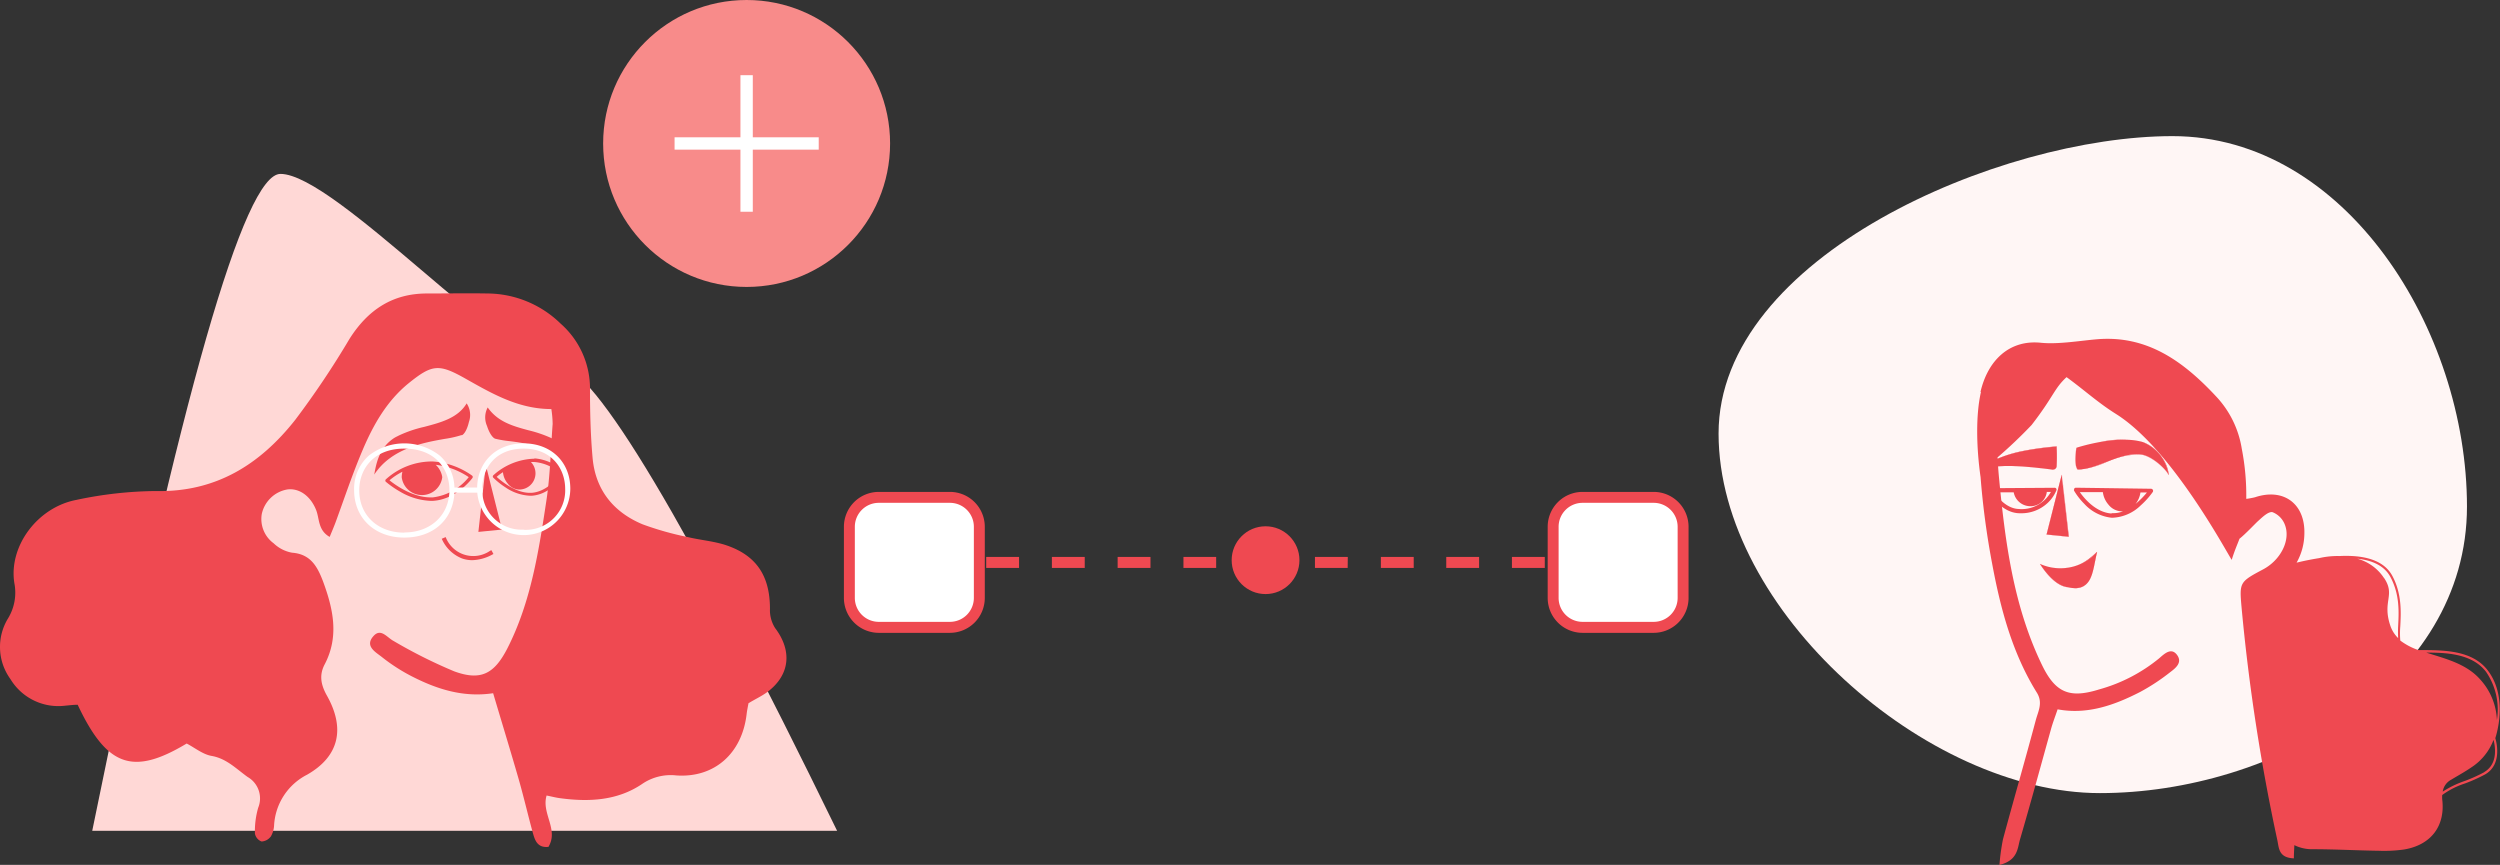 <svg id="Layer_1" data-name="Layer 1" xmlns="http://www.w3.org/2000/svg" viewBox="0 0 404.96 140.09"><rect x="0" y="0" width="404.96" height="140.09" fill="#333333" stroke="none"/><defs><style>.cls-1{fill:#ffd8d6;}.cls-1,.cls-2,.cls-3,.cls-4{fill-rule:evenodd;}.cls-2,.cls-5{fill:#ef4951;}.cls-3,.cls-6{fill:#fff;}.cls-4{fill:#fff6f5;}.cls-7{fill:#f88b8a;}</style></defs><g id="Background"><g id="Background_Backdrop_1" data-name="Background/Backdrop 1"><path id="Path-6" class="cls-1" d="M14.94,134.58Q36.62,28.17,45.43,28.17c8.82,0,36.9,31.08,45.17,31.08q8.27,0,45,75.33Z"/></g></g><g id="Head"><g id="Head_Floating_Hair" data-name="Head/Floating Hair"><g id="Group-3"><path id="Fill-1" class="cls-2" d="M30.17,120.48c-8.66,5.18-12.85,3.72-17.59-6.32-.65,0-1.38.09-2.11.16A9.07,9.07,0,0,1,1.69,110a8.86,8.86,0,0,1-.37-9.86,8,8,0,0,0,1-5.71c-.93-6,3.79-12.28,10.08-13.46a64.18,64.18,0,0,1,12.84-1.43c9.68.22,16.86-4.27,22.59-11.54A141.39,141.39,0,0,0,56.61,54.9c3-4.74,7-7.36,12.55-7.36,3.3,0,6.61-.06,9.91,0A17.1,17.1,0,0,1,90.8,52.41,14,14,0,0,1,95.57,63c0,3.72.09,7.46.42,11.17.47,5.24,3.43,8.82,8.12,10.77A50.08,50.08,0,0,0,111.42,87c2,.48,4,.63,6,1.25,5.08,1.64,7.31,5,7.3,10.4a5.4,5.4,0,0,0,.84,3.09c2.79,3.69,2.41,7.59-1.24,10.34-.91.68-2,1.17-3.08,1.84-.09.53-.23,1.15-.3,1.77-.74,6.32-5.18,10.33-11.36,9.92A8.19,8.19,0,0,0,104,127c-4,2.7-8.59,2.92-13.23,2.3-.72-.09-1.43-.28-2.23-.44-.87,2.91,2,5.5.3,8.32-1.8.19-2.2-1.08-2.54-2.31-.78-2.85-1.45-5.74-2.26-8.58-1.31-4.55-2.7-9.08-4.16-14-4.86.73-9.17-.67-13.28-2.79a29.54,29.54,0,0,1-4.79-3.11c-1-.78-2.76-1.74-1.32-3.35,1.2-1.35,2.18.21,3.25.78a80.38,80.38,0,0,0,9.82,4.92c4.35,1.6,6.51.39,8.61-3.68C86,97.57,87.27,89.28,88.52,81c.61-4.06.69-8.21,1-12.32a17.47,17.47,0,0,0-.21-2.42c-5.33,0-9.62-2.51-13.93-4.94S70,59,66.14,62.12c-3.47,2.84-5.63,6.63-7.35,10.66s-3,7.93-4.46,11.9c-.26.69-.55,1.37-.93,2.29-1.93-1.09-1.63-3-2.21-4.4-.9-2.22-2.69-3.52-4.62-3.29a5.12,5.12,0,0,0-4.17,4A4.87,4.87,0,0,0,44.32,88a5.79,5.79,0,0,0,3,1.53c3,.23,4.09,2.25,5,4.63,1.64,4.44,2.65,8.9.28,13.44-.92,1.74-.64,3.3.35,5.07,3,5.33,2,9.85-3.21,12.82a9.82,9.82,0,0,0-5.34,8.17,3.94,3.94,0,0,1-.52,1.82,2,2,0,0,1-1.51.83,1.71,1.71,0,0,1-1.08-1.3,13.82,13.82,0,0,1,.53-4.16,4,4,0,0,0-1.72-5c-1.85-1.33-3.43-3-5.86-3.41-1.42-.26-2.7-1.33-4-2"/></g></g></g><g id="Face"><g id="Face_Kind" data-name="Face/Kind"><g id="Group-14"><g id="Group-3-2" data-name="Group-3"><path id="Fill-1-2" data-name="Fill-1" class="cls-2" d="M65.32,73l-.35.17.35-.17Zm-1.1.58-.53.33.53-.33Zm-1.51,1.06-.62.53.62-.53Zm-1.17,1.11q-.26.3-.51.63.26-.33.51-.63ZM74.8,70.51c.44-.17.91-1.06,1.16-2.17a3.38,3.38,0,0,0-.37-3h0s0,0,0,0c-1.4,2.37-4.19,3.1-6.89,3.81a19.79,19.79,0,0,0-4.12,1.41l-.17.09a5.33,5.33,0,0,0-.58.31c-2.45,1.6-2.9,4.2-3.21,5.92,0,0,0,0,0,0h0c2.78-4.26,8-5.18,11.43-5.79a16.63,16.63,0,0,0,2.73-.62Z"/></g><path id="Fill-4" class="cls-2" d="M78.69,75.38s0,0,0,0l-1.2,10.78h0l3.83-.38a0,0,0,0,0,0,0,0,0,0,0,0,0,0L78.71,75.39s0,0,0,0"/><path id="Fill-6" class="cls-2" d="M79.43,89.19a4.79,4.79,0,0,1-7.16-2L72.19,87l-.63.27.08.19a6,6,0,0,0,3.2,3,5,5,0,0,0,1.63.28,7.15,7.15,0,0,0,3.28-.91l.18-.09-.32-.61Z"/><path id="Fill-8" class="cls-2" d="M65.19,76.38a4.56,4.56,0,0,0-.12.91,3.31,3.31,0,0,0,6.57,0,3.47,3.47,0,0,0-1.06-2,12.13,12.13,0,0,1,5.35,2,8.85,8.85,0,0,1-5.82,3.28h-.38c-3,0-5.85-2.13-6.64-2.77a10.83,10.83,0,0,1,2.1-1.39m11.34,1a.27.27,0,0,0-.06-.37,12.4,12.4,0,0,0-6.39-2.29h-.14a11.14,11.14,0,0,0-7.45,2.91.23.23,0,0,0-.07.19.24.24,0,0,0,.08.19,15.57,15.57,0,0,0,2.36,1.63,10.45,10.45,0,0,0,4.88,1.46h.4c3.82-.24,6.28-3.57,6.39-3.71"/><path id="Fill-10" class="cls-2" d="M81.47,76.47a3.31,3.31,0,0,0,.75,1.83,2.45,2.45,0,0,0,1.87,1A2.63,2.63,0,0,0,86,74.84c.19,0,.37,0,.57,0a7.13,7.13,0,0,1,4.25,1.9c-.46.64-2.22,2.91-4.71,3.09h-.3c-2.39,0-4.71-2-5.36-2.58a7.61,7.61,0,0,1,1-.75m5.13-2.2A10.31,10.31,0,0,0,79.9,77a.27.27,0,0,0,0,.37,12,12,0,0,0,1.92,1.54,7.71,7.71,0,0,0,4,1.39h.34c3.1-.22,5-3.19,5.25-3.53a.28.28,0,0,0-.05-.33,7.69,7.69,0,0,0-4.78-2.19"/><path id="Fill-12" class="cls-2" d="M90.77,74.63l-.27-.23.27.23m1,1.05c-.12-.14-.25-.28-.38-.41.13.13.26.27.38.41m-2.6-2.23L89,73.3l.24.15M92.12,75c-.2-1.42-.38-2.76-2.29-3.79a20.25,20.25,0,0,0-4.22-1.51C83,69,80.62,68.31,79,66h0a3.41,3.41,0,0,0-.11,3c.34,1.09.9,1.94,1.34,2.07a17.07,17.07,0,0,0,2.23.38c2.85.35,6.75.84,10,4.93h0A12.43,12.43,0,0,1,92.12,75"/></g></g></g><g id="Glasses"><g id="Glasses_Round" data-name="Glasses/Round"><g id="Group-3-3" data-name="Group-3"><g id="Fill-1-3" data-name="Fill-1"><path class="cls-3" d="M84.83,85.79a6.36,6.36,0,0,1-6.7-6h.05V79h-.07c.07-3.18,2.16-6.33,6.72-6.33s6.72,3.28,6.72,6.52a6.39,6.39,0,0,1-6.72,6.63m-19.34.46c-4.3,0-7.3-2.82-7.3-6.86,0-3.36,2.25-6.75,7.3-6.75S72.8,76,72.8,79.39c0,4-3,6.86-7.31,6.86M84.83,71.82c-4.38,0-7.46,2.93-7.54,7.15H73.61a7.11,7.11,0,0,0-2.39-5.18,9.32,9.32,0,0,0-11.46,0,7.2,7.2,0,0,0-2.4,5.6c0,4.52,3.34,7.69,8.13,7.69s7.92-3,8.12-7.28h3.7a7.55,7.55,0,0,0,15.07-.64c0-4.32-3.11-7.34-7.55-7.34"/></g></g></g></g><g id="Background-2" data-name="Background"><g id="Background_Backdrop_5" data-name="Background/Backdrop 5"><path id="Scene-Copy" class="cls-4" d="M399.61,82.05c0-28.63-19.69-60-47.71-60s-73.52,19.55-73.52,48.18,33.75,58.24,61.77,58.24S399.61,110.69,399.61,82.05Z"/></g></g><g id="Head-2" data-name="Head"><g id="Head_Low_Ponytail" data-name="Head/Low Ponytail"><g id="Group-5"><path id="Fill-3" class="cls-2" d="M386.17,93.63a7.5,7.5,0,0,0-4.34-3.13c2.67.29,4.49,1.27,5.4,3,1.5,2.83,1.35,5.65,1.23,7.93a18.47,18.47,0,0,0,0,1.93,5,5,0,0,1-1.26-2c-1.36-4,.86-4.91-1-7.71Zm15.6,16.45c-2.28-2.6-5.74-3.4-8.76-4.37,3.15,0,7.4.13,9.68,3.1a10.79,10.79,0,0,1,1.77,7.82,10.35,10.35,0,0,0-2.69-6.55Zm.64,15a24.6,24.6,0,0,1-3.23,1.45,16.09,16.09,0,0,0-3.5,1.7,2.63,2.63,0,0,1,1.39-1.94c1.09-.66,2.21-1.27,3.27-2a9.14,9.14,0,0,0,3.57-4.44c.23.85.84,3.84-1.5,5.21ZM320.89,63.46c-.88,3.84-.74,9.11-.07,13.82h0a129.16,129.16,0,0,0,1.86,13.94c1.37,7.38,3.27,14.57,7.27,21,1,1.63.2,3-.18,4.41-1.72,6.45-3.58,12.87-5.32,19.32a34.1,34.1,0,0,0-.57,4.16c3-.76,2.91-2.7,3.34-4.17,1.73-5.92,3.35-11.87,5-17.8.27-1,.64-1.94,1.08-3.24,4.81.9,9.21-.67,13.42-2.84a33.27,33.27,0,0,0,4.77-3.14c.89-.67,2.09-1.58,1.15-2.84s-2.05-.17-2.87.54a26.4,26.4,0,0,1-9.76,5.06c-4.81,1.5-7.07.51-9.23-3.94-4.68-9.66-6-20.12-7-30.65-.09-1-.16-2-.21-3a76.06,76.06,0,0,0,5.52-5.25c3.59-4.64,3.62-5.87,5.66-7.75,2.94,2.14,5.07,4.13,8.06,6,8.89,5.61,17.61,21.91,18.69,23.6.53-1.69.91-2.47,1.26-3.42.93-.73,2.6-2.5,3-2.86.7-.63,1.65-1.57,2.34-1.45a3.52,3.52,0,0,1,2,2c1,2.5-.65,5.77-3.55,7.29-3.76,2-3.81,2.09-3.46,6.06a315.61,315.61,0,0,0,5.79,37.73c.29,1.33.19,2.9,2.69,3,0-.73.05-1.44.08-2.14a6.46,6.46,0,0,0,3,.66c3.54,0,7.09.2,10.63.25a23.18,23.18,0,0,0,4.17-.21c4.3-.73,6.68-3.76,6.15-8.13a5.5,5.5,0,0,1,0-.69,13,13,0,0,1,3.68-1.87,25.53,25.53,0,0,0,3.29-1.48c2.8-1.64,1.8-5.31,1.63-5.86.23-.7,2.07-6.68-1.24-11-2.42-3.16-6.85-3.23-10.09-3.27l-1.14,0a10.51,10.51,0,0,1-2.92-1.54,13.83,13.83,0,0,1,0-2.32c.11-2.2.28-5.22-1.28-8.14-1.28-2.39-4.18-3.45-8.6-3.23a13.14,13.14,0,0,0-3.28.34c-1,.16-2,.35-3.08.6l-.56.13a9.71,9.71,0,0,0,1.26-4.59c.18-4.92-3.34-7.56-8-6a12.88,12.88,0,0,1-1.41.26,39.49,39.49,0,0,0-.73-8.13,16,16,0,0,0-4.17-8.48c-5.44-5.84-11.31-9.93-19.32-9.24-2.72.23-6.29.85-9.06.56-5.14-.52-8.61,2.9-9.78,8Z"/></g></g></g><g id="Face-2" data-name="Face"><g id="Face_Handsome" data-name="Face/Handsome"><g id="Group-22"><polygon id="Fill-1-4" data-name="Fill-1" class="cls-2" points="335.08 86.94 331.51 86.58 333.96 76.9 335.08 86.94"/><g id="Group-21"><path id="Fill-2" class="cls-2" d="M331.54,86.57l3.52.35L334,77Zm3.54.38-3.57-.35h0v0L334,76.89h0l1.12,10v0Z"/><path id="Fill-4-2" data-name="Fill-4" class="cls-2" d="M342.05,83.18c-2.54-.16-4.42-2.42-5.15-3.46l3.73,0a3.79,3.79,0,0,0,.89,2,2.83,2.83,0,0,0,2.16,1.11h.21a4.42,4.42,0,0,1-1.84.29m5.71-3.34a13.1,13.1,0,0,1-1.84,1.85,3.8,3.8,0,0,0,.8-1.86h1M336,79.2a.3.3,0,0,0,0,.34,10.78,10.78,0,0,0,1.61,2.06A7,7,0,0,0,342,83.86h.29a6.94,6.94,0,0,0,4.48-2,13.2,13.2,0,0,0,1.94-2.16.34.34,0,0,0-.28-.53L336.27,79a.33.33,0,0,0-.29.17"/><path id="Fill-6-2" data-name="Fill-6" class="cls-2" d="M327.11,82.45c-2,0-3.47-1.81-4.09-2.7l3.17,0A2.75,2.75,0,0,0,328.88,82a2.71,2.71,0,0,0,1.91-.76,2.63,2.63,0,0,0,.76-1.55h.66a5.44,5.44,0,0,1-5.1,2.77m-5-3.21a.37.37,0,0,0,0,.34c.08.14,1.95,3.49,5,3.55h.17a6.22,6.22,0,0,0,4.53-1.79,5.83,5.83,0,0,0,1.28-1.89.34.34,0,0,0,0-.31.31.31,0,0,0-.28-.14l-10.35.07a.34.34,0,0,0-.29.17"/><path id="Fill-8-2" data-name="Fill-8" class="cls-2" d="M336.35,72.53s6.56-2.17,10.75-.92a6.75,6.75,0,0,1,4.18,5.29c-.38-.83-2.72-3.14-4.56-3.3-3.53-.31-6.93,2.45-10.16,2.45-.66-.63-.21-3.52-.21-3.52"/><g id="Group-12"><path id="Fill-10-2" data-name="Fill-10" class="cls-2" d="M344,71.24a22.35,22.35,0,0,0-3.87.38,31.79,31.79,0,0,0-3.8.92c0,.19-.41,2.89.21,3.49a13.29,13.29,0,0,0,4.58-1.19,12.79,12.79,0,0,1,5.57-1.26c1.76.16,4,2.32,4.55,3.24A5.86,5.86,0,0,0,350,73.89a6.06,6.06,0,0,0-2.93-2.26,11,11,0,0,0-3.07-.39m7.25,5.67h0c-.41-.87-2.76-3.13-4.55-3.28a12.62,12.62,0,0,0-5.56,1.25,13.39,13.39,0,0,1-4.6,1.19h0c-.66-.62-.23-3.42-.22-3.53a0,0,0,0,1,0,0,32,32,0,0,1,3.8-.92,15.25,15.25,0,0,1,7,0,6,6,0,0,1,2.94,2.27,5.72,5.72,0,0,1,1.25,3h0"/></g><path id="Fill-13" class="cls-2" d="M333.15,72.34S323,73,321.79,75.86c2.81-.8,7.85-.13,10.73.21a.56.56,0,0,0,.61-.49,28.84,28.84,0,0,0,0-3.24"/><path id="Fill-15" class="cls-2" d="M333.13,72.36a44.76,44.76,0,0,0-5.2.69c-2.43.47-5.45,1.34-6.11,2.78,2.65-.73,7.18-.2,10.17.16l.53.06a.59.59,0,0,0,.4-.12.48.48,0,0,0,.19-.35,26.61,26.61,0,0,0,0-3.22m-.55,3.73h-.06L332,76c-3-.36-7.55-.89-10.2-.15h0a0,0,0,0,1,0,0,4.11,4.11,0,0,1,2.31-1.76A20.22,20.22,0,0,1,327.93,73a47.38,47.38,0,0,1,5.22-.7h0s0,0,0,0a28.91,28.91,0,0,1,0,3.24.56.56,0,0,1-.21.38.59.59,0,0,1-.36.13"/><path id="Fill-17" class="cls-2" d="M339.71,89.38c-.83,3.26-.62,6.85-5.2,5.65-2.22-.57-4.06-3.69-4.06-3.69a8,8,0,0,0,3.9.69,7.93,7.93,0,0,0,5.36-2.65"/><path id="Fill-19" class="cls-2" d="M339.68,89.44a7.82,7.82,0,0,1-5.33,2.6,8.11,8.11,0,0,1-3.85-.66c.24.4,2,3.11,4,3.64a3.93,3.93,0,0,0,3.09-.14c1.1-.69,1.41-2.25,1.75-3.9.1-.51.2-1,.33-1.54m-3.57,5.85a6.35,6.35,0,0,1-1.61-.24c-2.2-.57-4-3.67-4.06-3.7s0,0,0,0,0,0,0,0a8.07,8.07,0,0,0,3.89.68c2.32-.15,3.67-1.05,5.35-2.64h0s0,0,0,0c-.14.53-.25,1.07-.35,1.59-.33,1.66-.65,3.23-1.76,3.93a2.84,2.84,0,0,1-1.51.38"/></g></g></g></g><path class="cls-5" d="M250.23,92h-5.32V90.21h5.32Zm-10.64,0h-5.32V90.21h5.32ZM229,92h-5.32V90.21H229ZM218.3,92H213V90.21h5.32Zm-10.64,0h-5.32V90.21h5.32ZM197,92H191.7V90.21H197Zm-10.64,0h-5.32V90.21h5.32Zm-10.65,0h-5.32V90.21h5.32Zm-10.64,0h-5.32V90.21h5.32Z"/><rect class="cls-6" x="137.58" y="80.57" width="21.05" height="21.05" rx="4.76"/><path class="cls-5" d="M153.87,102.51H142.35a5.66,5.66,0,0,1-5.65-5.65V85.33a5.65,5.65,0,0,1,5.65-5.65h11.52a5.65,5.65,0,0,1,5.65,5.65V96.86A5.66,5.66,0,0,1,153.87,102.51ZM142.35,81.45a3.88,3.88,0,0,0-3.88,3.88V96.86a3.88,3.88,0,0,0,3.88,3.87h11.52a3.88,3.88,0,0,0,3.88-3.87V85.33a3.88,3.88,0,0,0-3.88-3.88Z"/><rect class="cls-6" x="251.58" y="80.57" width="21.05" height="21.05" rx="4.76"/><path class="cls-5" d="M267.87,102.51H256.35a5.66,5.66,0,0,1-5.65-5.65V85.33a5.65,5.65,0,0,1,5.65-5.65h11.52a5.65,5.65,0,0,1,5.65,5.65V96.86A5.66,5.66,0,0,1,267.87,102.51ZM256.35,81.45a3.88,3.88,0,0,0-3.88,3.88V96.86a3.88,3.88,0,0,0,3.88,3.87h11.52a3.88,3.88,0,0,0,3.88-3.87V85.33a3.88,3.88,0,0,0-3.88-3.88Z"/><circle class="cls-5" cx="205" cy="90.74" r="5.49"/><circle class="cls-7" cx="120.94" cy="23.24" r="23.24"/><rect class="cls-6" x="109.27" y="22.24" width="23.35" height="2"/><rect class="cls-6" x="119.94" y="12.18" width="2" height="22.12"/></svg>